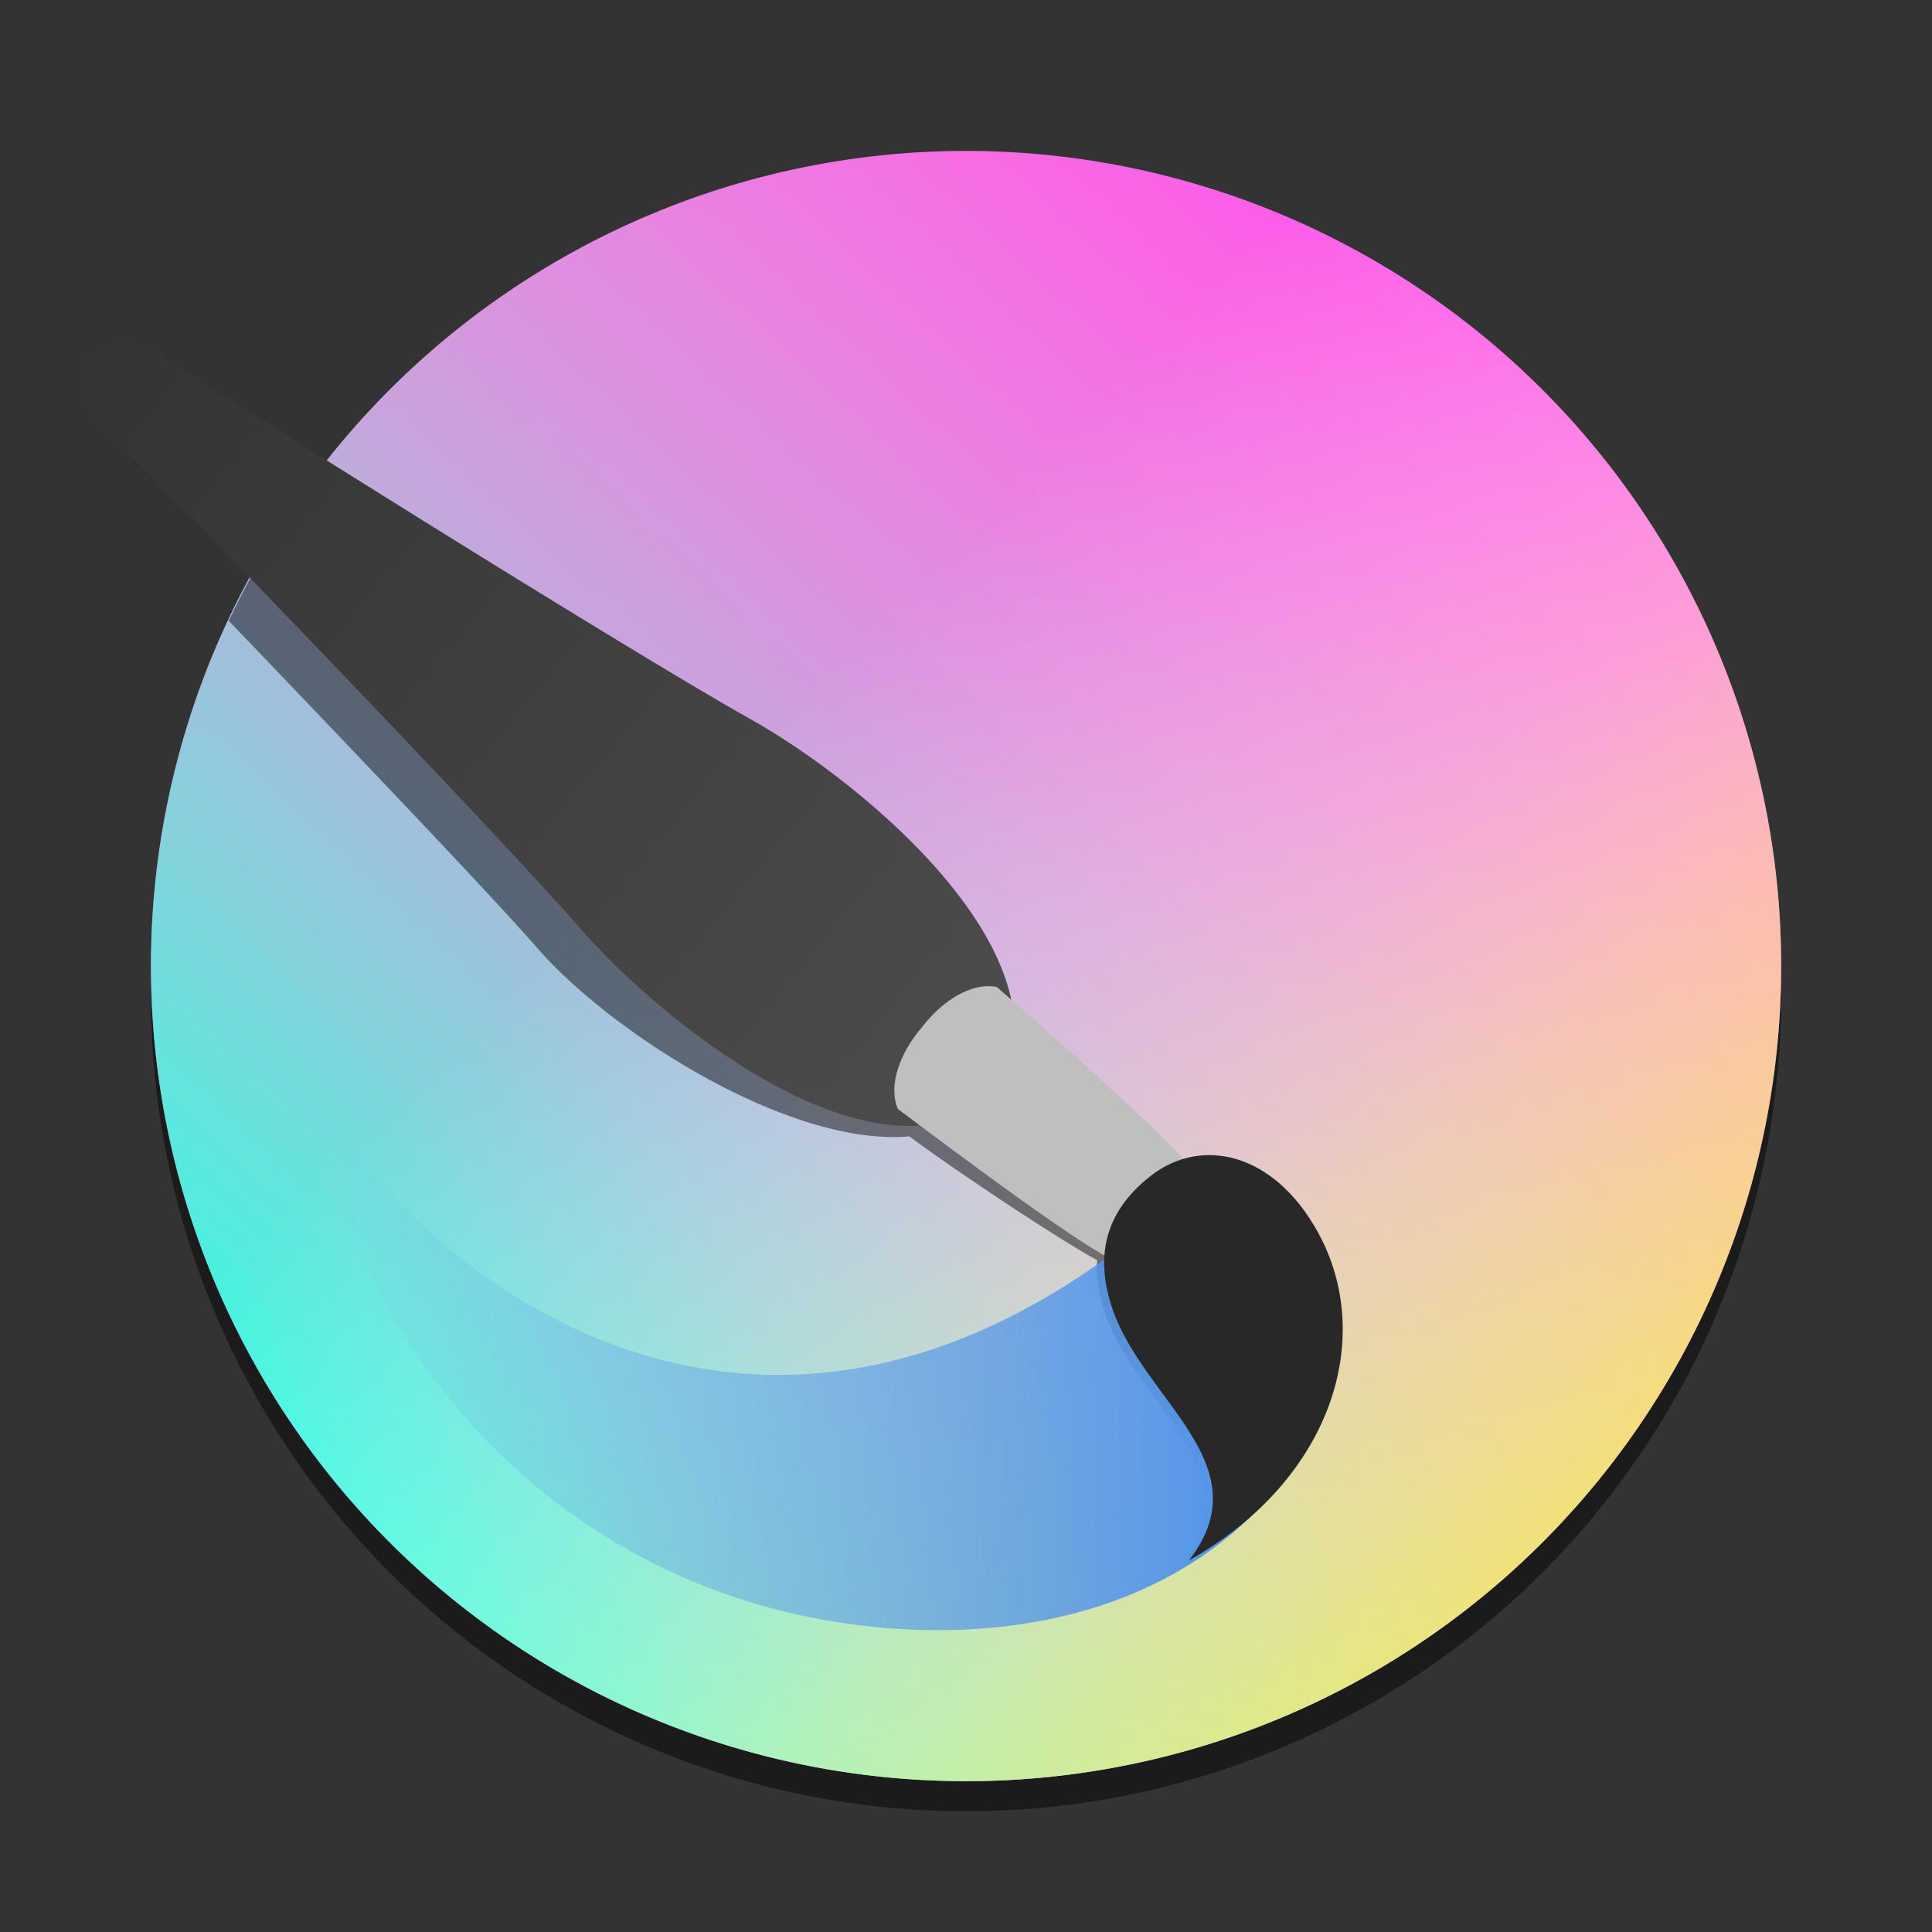 <?xml version="1.0" encoding="UTF-8" standalone="no"?>
<!-- Created with Inkscape (http://www.inkscape.org/) -->

<svg
   width="64"
   height="64"
   viewBox="0 0 16.933 16.933"
   version="1.1"
   id="svg5"
   inkscape:version="1.1.1 (3bf5ae0d25, 2021-09-20, custom)"
   sodipodi:docname="calligrakrita.svg"
   xmlns:inkscape="http://www.inkscape.org/namespaces/inkscape"
   xmlns:sodipodi="http://sodipodi.sourceforge.net/DTD/sodipodi-0.dtd"
   xmlns:xlink="http://www.w3.org/1999/xlink"
   xmlns="http://www.w3.org/2000/svg"
   xmlns:svg="http://www.w3.org/2000/svg">
  <rect x="0" y="0" width="16.933" height="16.933" fill="#333333" stroke="none"/>
  <sodipodi:namedview
     id="namedview7"
     pagecolor="#ffffff"
     bordercolor="#666666"
     borderopacity="1.0"
     inkscape:pageshadow="2"
     inkscape:pageopacity="0.0"
     inkscape:pagecheckerboard="0"
     inkscape:document-units="px"
     showgrid="false"
     units="px"
     height="48px"
     inkscape:zoom="5.0078125"
     inkscape:cx="40.736349"
     inkscape:cy="22.864274"
     inkscape:window-width="1920"
     inkscape:window-height="1019"
     inkscape:window-x="0"
     inkscape:window-y="0"
     inkscape:window-maximized="1"
     inkscape:current-layer="svg5"
     inkscape:lockguides="true" />
  <defs
     id="defs2">
    <linearGradient
       inkscape:collect="always"
       id="linearGradient1469">
      <stop
         style="stop-color:#db43a5;stop-opacity:1;"
         offset="0"
         id="stop1465" />
      <stop
         style="stop-color:#ff57ec;stop-opacity:1"
         offset="1"
         id="stop1467" />
    </linearGradient>
    <linearGradient
       inkscape:collect="always"
       xlink:href="#linearGradient1014"
       id="linearGradient2825"
       x1="830.873"
       y1="180.295"
       x2="185.66"
       y2="865.527"
       gradientUnits="userSpaceOnUse"
       gradientTransform="matrix(0.016,0,0,0.016,0.112,0.112)" />
    <linearGradient
       id="linearGradient1014"
       x1="13.647"
       x2="1.63"
       y1="2.841"
       y2="15.328"
       gradientTransform="matrix(54.87,0,0,54.87,47.43,47.887)"
       gradientUnits="userSpaceOnUse">
      <stop
         stop-color="#fff"
         stop-opacity="0"
         offset="0"
         id="stop14" />
      <stop
         stop-color="#E8FFFC"
         stop-opacity=".139"
         offset=".139"
         id="stop16" />
      <stop
         stop-color="#ADFFF3"
         stop-opacity=".43"
         offset=".43"
         id="stop18" />
      <stop
         stop-color="#4FFFE5"
         stop-opacity=".846"
         offset=".846"
         id="stop20" />
      <stop
         stop-color="#2BFFE0"
         offset="1"
         id="stop22" />
    </linearGradient>
    <linearGradient
       inkscape:collect="always"
       xlink:href="#linearGradient1018"
       id="linearGradient1239"
       x1="401.394"
       y1="400.767"
       x2="979.09"
       y2="975.055"
       gradientUnits="userSpaceOnUse"
       gradientTransform="matrix(0.016,0,0,0.016,0.112,0.112)" />
    <linearGradient
       id="linearGradient1018"
       x1="1.907"
       x2="15.875"
       y1="1.691"
       y2="15.867"
       gradientTransform="matrix(54.87,0,0,54.87,47.43,47.887)"
       gradientUnits="userSpaceOnUse">
      <stop
         stop-color="#fff"
         stop-opacity="0"
         offset="0"
         id="stop25" />
      <stop
         stop-color="#FFFFF8"
         stop-opacity=".088"
         offset=".088"
         id="stop27" />
      <stop
         stop-color="#FFFEE5"
         stop-opacity=".216"
         offset=".216"
         id="stop29" />
      <stop
         stop-color="#FFFCC5"
         stop-opacity=".369"
         offset=".369"
         id="stop31" />
      <stop
         stop-color="#FFF999"
         stop-opacity=".54"
         offset="0.514"
         id="stop33" />
      <stop
         stop-color="#FFF660"
         stop-opacity=".727"
         offset="0.738"
         id="stop35" />
      <stop
         stop-color="#FFF31C"
         stop-opacity=".924"
         offset=".924"
         id="stop37" />
      <stop
         stop-color="#FFF100"
         offset="1"
         id="stop39" />
    </linearGradient>
    <linearGradient
       y2="200.874"
       x2="1280.895"
       y1="62.713"
       x1="1142.588"
       gradientTransform="matrix(0.055,-0.006,0.006,0.055,-56.826,5.971)"
       gradientUnits="userSpaceOnUse"
       id="linearGradient1403"
       xlink:href="#linearGradient1373" />
    <linearGradient
       id="linearGradient1373">
      <stop
         id="stop1369"
         offset="0"
         style="stop-color:#343434;stop-opacity:1" />
      <stop
         id="stop1371"
         offset="1"
         style="stop-color:#4d4d4d;stop-opacity:1" />
    </linearGradient>
    <linearGradient
       gradientTransform="matrix(6.1006711e-4,0.055,0.055,-6.1006711e-4,-2.781,-60.929)"
       y2="89.862"
       x2="1324.91"
       y1="230.862"
       x1="1327.594"
       gradientUnits="userSpaceOnUse"
       id="linearGradient1405"
       xlink:href="#linearGradient4663-8-4" />
    <linearGradient
       id="linearGradient4663-8-4">
      <stop
         offset="0"
         style="stop-color:#5596ea;stop-opacity:1"
         id="stop4665-6-3" />
      <stop
         offset="1"
         style="stop-color:#5596ea;stop-opacity:0"
         id="stop4667-8-0" />
    </linearGradient>
    <linearGradient
       inkscape:collect="always"
       xlink:href="#linearGradient1469"
       id="linearGradient1346"
       x1="2.117"
       y1="14.817"
       x2="14.287"
       y2="2.646"
       gradientUnits="userSpaceOnUse"
       gradientTransform="matrix(0.964,0,0,0.964,0.302,0.302)" />
    <linearGradient
       y2="200.874"
       x2="1280.895"
       y1="62.713"
       x1="1142.588"
       gradientTransform="matrix(0.053,-0.005,0.005,0.053,-60.358,6.061)"
       gradientUnits="userSpaceOnUse"
       id="linearGradient1403-3"
       xlink:href="#linearGradient1373" />
  </defs>
  <circle
     style="fill:#000000;fill-opacity:0.463;stroke-width:0.51;stroke-linecap:round;stroke-linejoin:round;stroke-dasharray:6.123, 0.51"
     id="path1358"
     cx="8.467"
     cy="8.731"
     r="7.144" />
  <path
     id="rect863"
     style="fill:url(#linearGradient1346);fill-opacity:1;stroke-width:0.255"
     d="m 8.467,1.323 a 7.144,7.144 0 0 0 -7.144,7.144 7.144,7.144 0 0 0 7.144,7.144 7.144,7.144 0 0 0 7.144,-7.144 7.144,7.144 0 0 0 -7.144,-7.144 z" />
  <path
     id="rect2737"
     style="fill:url(#linearGradient2825);fill-opacity:1;stroke-width:0.016"
     d="m 8.467,1.323 a 7.144,7.144 0 0 0 -7.144,7.144 7.144,7.144 0 0 0 7.144,7.144 7.144,7.144 0 0 0 7.144,-7.144 7.144,7.144 0 0 0 -7.144,-7.144 z" />
  <path
     id="rect911"
     style="fill:url(#linearGradient1239);stroke-width:0.018"
     d="m 8.467,1.323 a 7.144,7.144 0 0 0 -7.144,7.144 7.144,7.144 0 0 0 7.144,7.144 7.144,7.144 0 0 0 7.144,-7.144 7.144,7.144 0 0 0 -7.144,-7.144 z" />
  <path
     id="path1393-3"
     style="display:inline;fill:#000000;fill-opacity:0.47;stroke:none;stroke-width:9.288;stroke-linecap:butt;stroke-linejoin:miter;stroke-miterlimit:4;stroke-dasharray:none;stroke-dashoffset:0;stroke-opacity:1"
     d="M 10.658 15.482 A 27 27 0 0 0 7.566 20.533 C 11.548 24.687 16.185 29.541 17.777 31.363 C 20.264 34.21 26.157 37.932 30.078 37.584 C 31.514 38.661 35.105 41.049 36.289 41.678 C 36.249 42.236 36.343 42.806 36.527 43.375 C 37.531 46.475 41.569 48.59 39.086 51.787 C 43.865 49.084 45.256 44.375 43.369 40.93 C 42.191 38.778 40.404 38.03 38.885 38.49 C 37.972 37.394 34.342 34.204 33.234 33.236 C 32.507 29.428 27.523 25.372 24.324 23.582 C 21.936 22.246 15.731 18.829 10.658 15.482 z "
     transform="scale(0.265)" />
  <path
     id="path1393-2"
     style="display:inline;fill:url(#linearGradient1403-3);fill-opacity:1;stroke:none;stroke-width:2.397;stroke-linecap:butt;stroke-linejoin:miter;stroke-miterlimit:4;stroke-dasharray:none;stroke-dashoffset:0;stroke-opacity:1"
     d="M 1.043,2.99 C 0.95,2.995 0.862,3.035 0.785,3.127 0.588,3.379 0.766,3.631 0.989,3.836 1.212,4.041 4.264,7.197 5.082,8.133 5.876,9.042 7.759,10.491 8.738,9.578 9.43,8.432 7.624,6.888 6.569,6.298 5.485,5.691 1.767,3.356 1.521,3.18 1.367,3.07 1.198,2.981 1.043,2.99 Z" />
  <path
     inkscape:connector-curvature="0"
     style="display:inline;fill:url(#linearGradient1405);fill-opacity:1;stroke:none;stroke-width:2.458;stroke-linecap:butt;stroke-linejoin:miter;stroke-miterlimit:4;stroke-dasharray:none;stroke-dashoffset:0;stroke-opacity:1"
     d="m 10.348,10.502 c -3.917,3.494 -7.121,0.145 -7.617,-1.015 0.294,2.014 1.65,3.816 3.7,4.509 1.548,0.524 4.018,0.512 5.126,-1.484 z"
     id="path1397" />
  <path
     inkscape:connector-curvature="0"
     id="path1395"
     d="M 10.332,10.83 C 10.012,10.977 10.046,11.083 9.762,11.037 9.566,11.006 7.869,9.719 7.869,9.719 7.783,9.512 7.886,9.229 8.08,9.004 8.26,8.768 8.516,8.608 8.736,8.65 c 0,0 1.609,1.395 1.681,1.581 0.103,0.269 -0.007,0.257 -0.085,0.6 z"
     style="fill:#bfbfbf;fill-opacity:1;stroke:none;stroke-width:2.458;stroke-linecap:butt;stroke-linejoin:miter;stroke-miterlimit:4;stroke-dasharray:none;stroke-dashoffset:0;stroke-opacity:1" />
  <path
     inkscape:connector-curvature="0"
     style="fill:#282828;fill-opacity:1;stroke:none;stroke-width:2.458;stroke-linecap:butt;stroke-linejoin:miter;stroke-miterlimit:4;stroke-dasharray:none;stroke-dashoffset:0;stroke-opacity:1"
     d="m 10.42,13.677 c 1.265,-0.715 1.633,-1.961 1.133,-2.873 -0.388,-0.708 -1.025,-0.842 -1.465,-0.5 -0.437,0.34 -0.475,0.745 -0.345,1.147 0.266,0.82 1.334,1.38 0.677,2.226 z"
     id="path1399" />
</svg>
